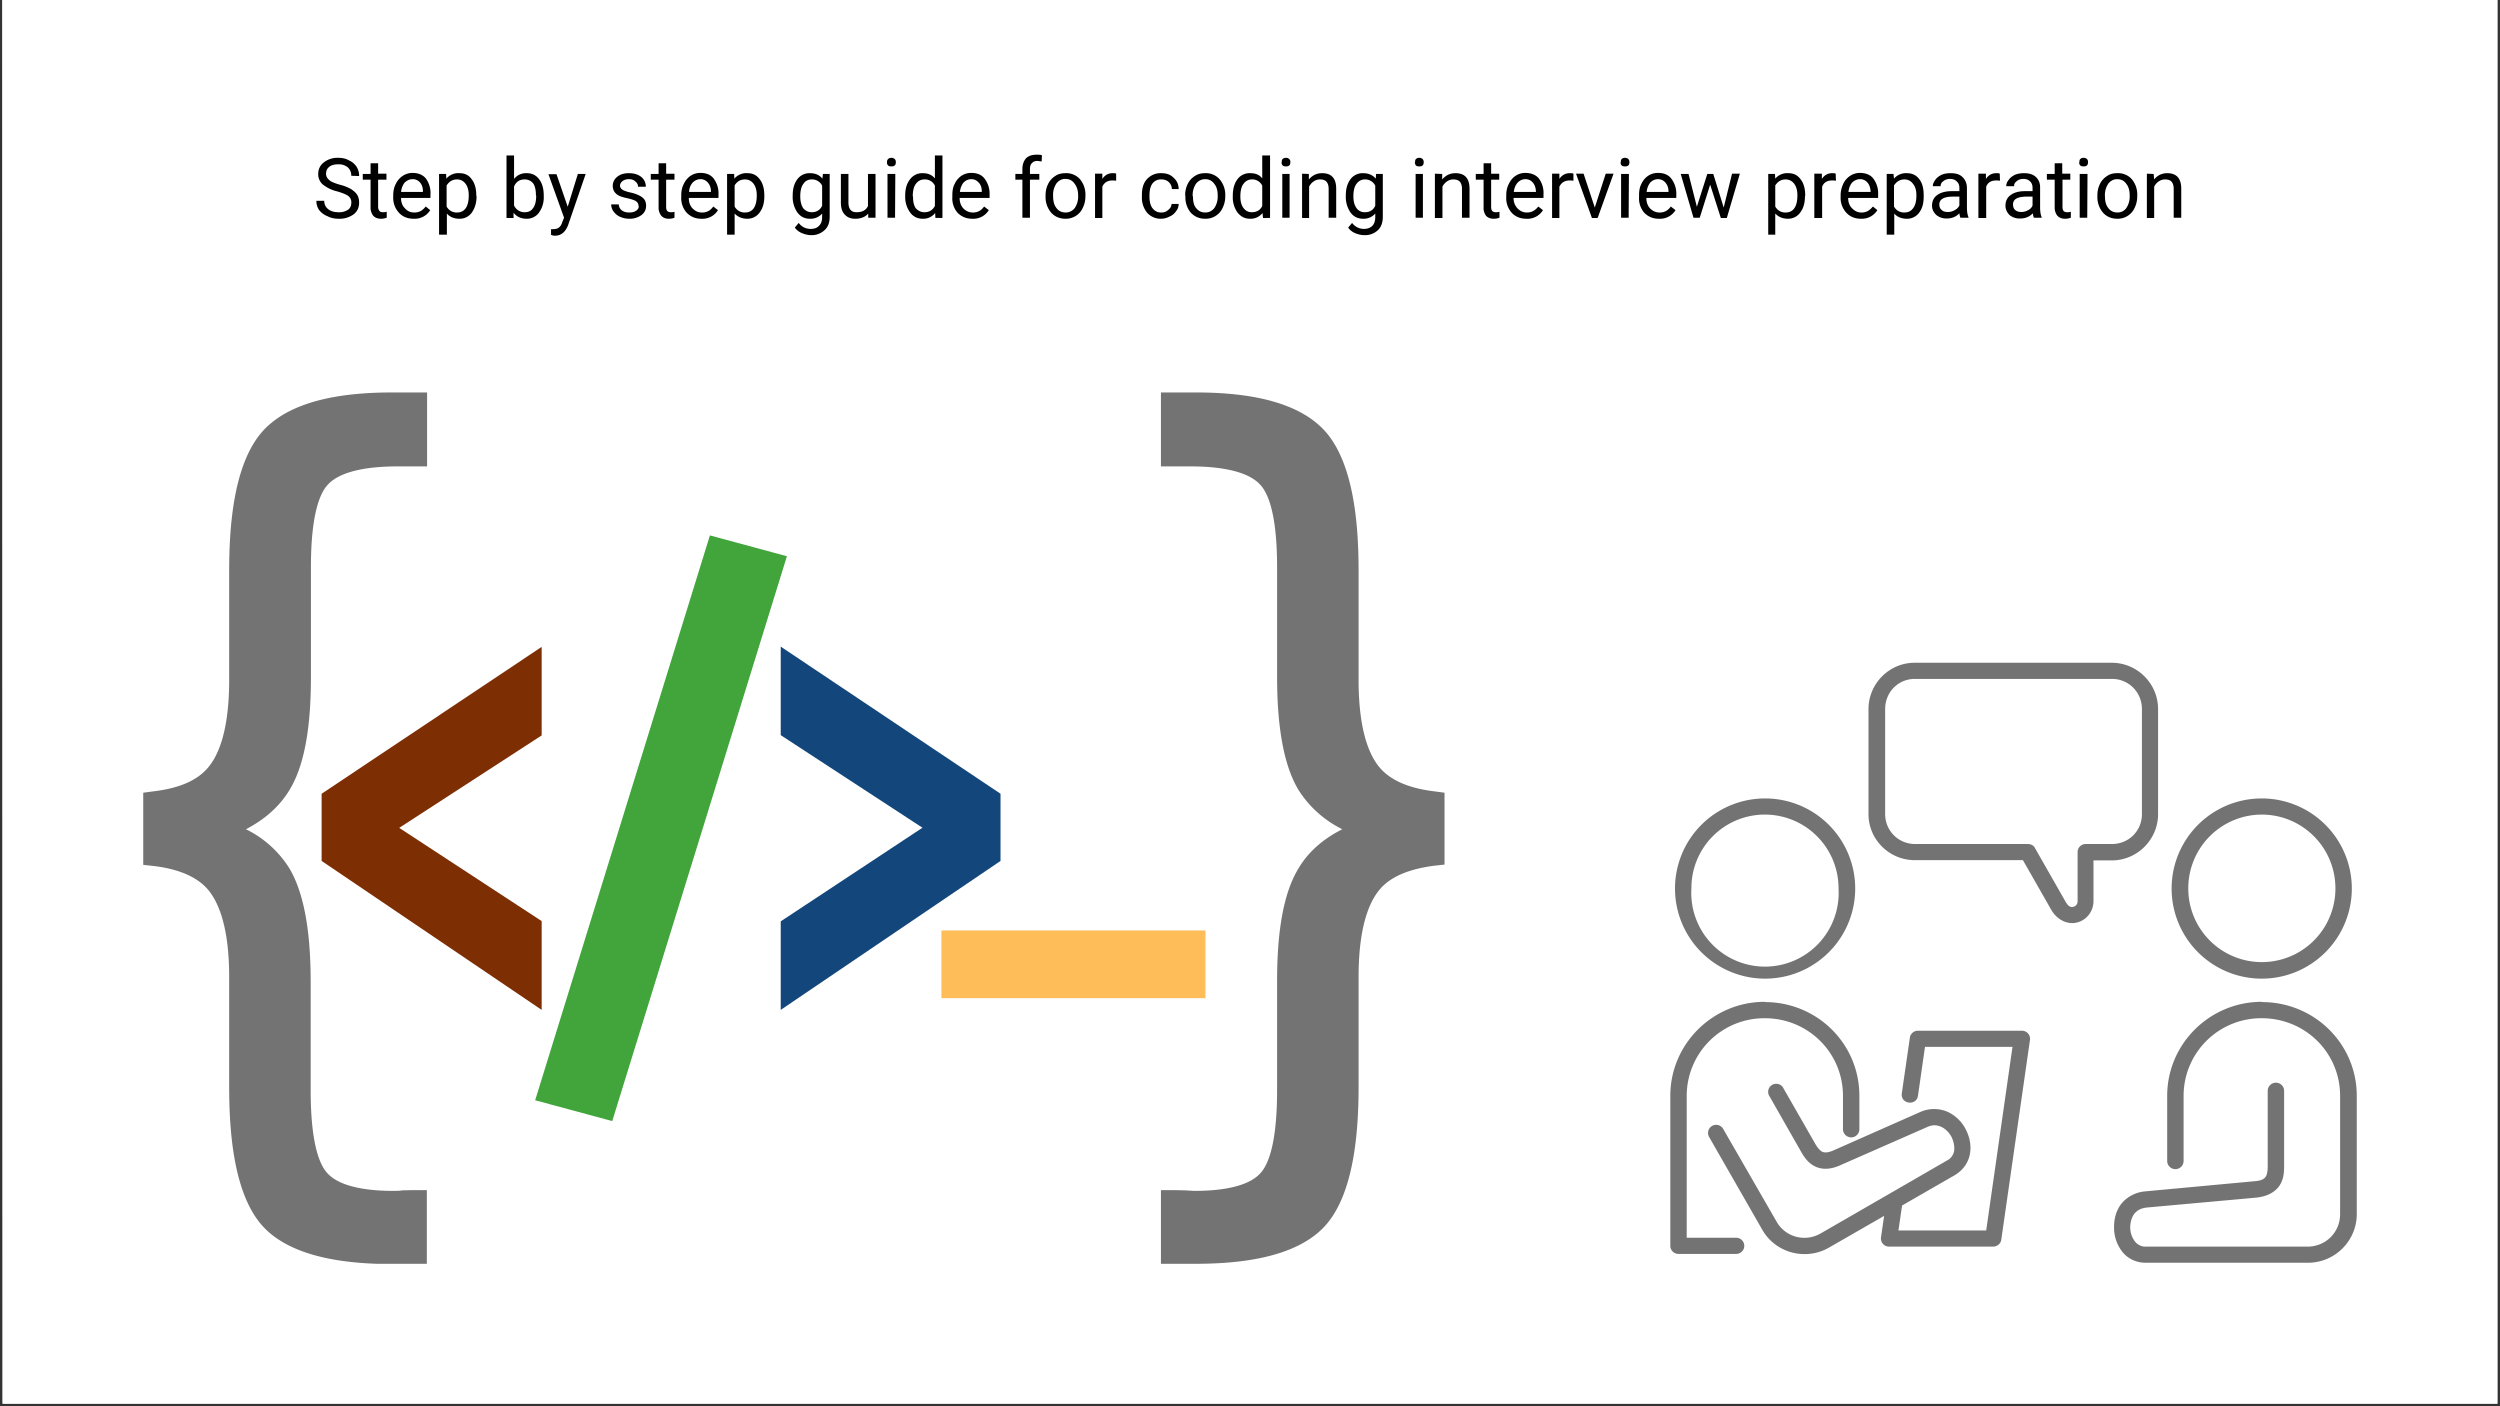 <svg xmlns="http://www.w3.org/2000/svg" width="1280" viewBox="0 0 960 540" height="720" version="1.0"><rect x="0" y="0" width="960" height="540" fill="#333333" stroke="none"/><defs><clipPath id="a"><path d="M.9 0H959v539H1zm0 0"/></clipPath><clipPath id="b"><path d="M811 384h94v101h-94zm0 0"/></clipPath><clipPath id="c"><path d="M641.5 384H715v98h-73.5zm0 0"/></clipPath><clipPath id="d"><path d="M717 254.4h112V355H717zm0 0"/></clipPath><clipPath id="e"><path d="M55 150.7h499.7v334.6H55zm0 0"/></clipPath></defs><g clip-path="url(#a)" fill="#fff"><path d="M.9 0H959v539H1zm0 0"/><path d="M.9 0H959v539H1zm0 0"/></g><path fill="#737373" d="M677.7 312.8a28.3 28.3 0 0128.3 28.4 28.3 28.3 0 11-56.5 0 28.2 28.2 0 0128.2-28.4zm0-6.2a34.6 34.6 0 10.2 69.2 34.6 34.6 0 00-.2-69.2zm190.8 6.2a28.3 28.3 0 0128.3 28.4 28.2 28.2 0 11-56.5 0 28.3 28.3 0 0128.2-28.4zm0-6.2a34.6 34.6 0 000 69.2 34.6 34.6 0 000-69.2zm0 0" fill-rule="evenodd"/><g clip-path="url(#b)"><path fill="#737373" d="M868.5 384.7c-20 0-36.3 16.2-36.3 36.1v25a3.1 3.1 0 106.3 0v-25a29.8 29.8 0 0130-29.8c16.8 0 30.1 13.3 30.1 29.8v45.4c0 7-5.5 12.5-12.5 12.5H824a5 5 0 01-4.2-2 9 9 0 01-1.8-5.2c0-2 .5-3.9 1.5-5.3 1-1.3 2.4-2.2 4.8-2.5l42-3.8c4-.4 7-1.9 8.8-4.3 1.8-2.5 2-5.2 2-7.7v-29a3.1 3.1 0 10-6.3 0v29c0 2-.3 3.3-.8 4-.5.7-1.4 1.5-4.4 1.7l-42 3.9c-4 .4-7.2 2.4-9.2 5-2 2.8-2.7 6-2.6 9.3a15 15 0 003.1 8.8c2 2.6 5.3 4.3 9 4.3h62.3c10.4 0 18.8-8.4 18.8-18.7v-45.4c0-20-16.3-36-36.4-36zm0 0" fill-rule="evenodd"/></g><g clip-path="url(#c)"><path fill="#737373" d="M677.7 384.7c-20 0-36.3 16.2-36.3 36.1v57.6c0 1.7 1.4 3.1 3.1 3.1h22.2a3.1 3.1 0 100-6.2h-19v-54.5a29.8 29.8 0 0130-29.8c16.7 0 30 13.3 30 29.8v12.8a3.1 3.1 0 106.3 0v-12.8c0-20-16.2-36-36.3-36zm0 0" fill-rule="evenodd"/></g><path fill="#737373" d="M736.5 395.8a3.1 3.1 0 00-3.1 2.6l-3.1 21.4c-.6 4.2 5.6 5 6.2 1l2.7-18.8h33.6l-10.1 70.5H729l1.4-9.6 20.5-11.8c3.2-2 5.1-5 5.6-8.3.5-3.1-.2-6.4-1.7-9.2a14.7 14.7 0 00-6.8-6.6 13 13 0 00-10.6 0l-33 14.6c-2.6 1.2-3.8 1-4.6.7-.8-.4-1.7-1.3-2.7-3L684.9 418a3.1 3.1 0 10-5.4 3l12.2 21.4c1.2 2.1 2.8 4.4 5.5 5.6 2.8 1.3 6.2 1 9.8-.7l33-14.5c2.2-1 3.8-.8 5.4-.1 1.6.7 3 2.1 4 3.9.8 1.7 1.2 3.6 1 5.2a5 5 0 01-2.7 3.8l-48.5 28c-6 3.5-13.6 1.5-17-4.5l-20.5-35.6a3.1 3.1 0 10-5.4 3.1l20.4 35.6c5.1 9 16.7 12 25.6 6.9l21.2-12.2-1.2 8.3a3.1 3.1 0 003 3.5h40c1.6 0 3-1.1 3.2-2.7l11-76.6a3.1 3.1 0 00-3-3.6h-40zm0 0" fill-rule="evenodd"/><g clip-path="url(#d)"><path fill="#737373" d="M735.2 260.7H811c6.4 0 11.5 5.1 11.5 11.6v40.3c0 6.4-5 11.5-11.5 11.5h-10.1a3.1 3.1 0 00-3.1 3.1V346c0 1.3-.8 2-1.6 2.2-.8.2-1.8.2-3-1.9l-11.8-20.7c-.5-1-1.6-1.5-2.7-1.5h-43.3c-6.4 0-11.5-5.1-11.5-11.5v-40.3c0-6.5 5-11.6 11.4-11.6zm0-6.2c-9.7 0-17.7 8-17.7 17.8v40.3c0 9.8 8 17.7 17.8 17.7h41.5l10.9 19.1c2.3 4 6.5 5.8 10 4.8 3.5-.9 6.2-4.2 6.2-8.2v-15.6h7c9.8 0 17.8-8 17.8-17.8v-40.3c0-9.8-8-17.8-17.8-17.8h-75.7zm0 0" fill-rule="evenodd"/></g><g clip-path="url(#e)"><path fill="#737373" d="M94.4 318.4a40.9 40.9 0 0116.7 15c7.1 11.9 8.2 30.5 8.2 44v41.4c0 8 .5 25.3 6.4 31.7 5.5 6 17.9 6.8 25.4 6.8 1.1 0 2.3 0 3.4-.2l4.3-.1h5.1v28.4h-13.2c-15.7 0-37.7-1.9-49.3-14-12-12.5-13.4-38-13.4-54.3v-42c0-10.3-1.2-25.7-8.5-33.9-5-5.5-13-7.7-20-8.6l-4.5-.5v-27.7l4.5-.6c7-.9 15-3 20-8.6 7.3-8.1 8.5-23.6 8.5-34v-41.7c0-16.4 1.4-41.8 13.4-54.5 11.7-12.3 33.3-14.3 49.3-14.3H164v28.4h-11.4c-7.7 0-21 .8-26.7 7-6 6.4-6.5 23.5-6.5 31.7v41.7c0 13.4-1 32-8.2 43.8-4 6.7-10 11.6-16.7 15.1zm421 0a41.6 41.6 0 01-16.8-15.1c-7.1-11.8-8.2-30.4-8.2-43.8v-41.7c0-8.2-.5-25.3-6.5-31.7-5.7-6.2-19-7-26.7-7h-11.4v-28.4H459c16 0 37.6 2 49.3 14.3 12 12.7 13.4 38.1 13.4 54.5v41.7c0 10.4 1.2 25.9 8.5 34 5 5.5 13 7.7 20 8.6l4.5.6V332l-4.5.5c-7 1-15 3.1-20 8.6-7.3 8.2-8.5 23.6-8.5 33.9v42c0 16.2-1.4 41.8-13.4 54.3-11.6 12.1-33.6 14-49.3 14h-13.2V457h5l4.4.1 3.4.2c7.5 0 20-.8 25.4-6.8 5.9-6.4 6.4-23.6 6.4-31.8v-41.4c0-13.4 1-32 8.2-43.8 4-6.8 10-11.6 16.7-15" fill-rule="evenodd"/></g><path fill="#ffbd59" d="M361.5 383.3v-26h101.4v26H361.5" fill-rule="evenodd"/><path fill="#7d2e03" d="M153.3 317.9l54.7 35.8v34.1l-84.5-57.2v-25.8l84.5-56.4v34l-54.7 35.5" fill-rule="evenodd"/><path fill="#13477b" d="M354.3 317.9l-54.5-35.6v-34l84.4 56.5v25.8l-84.4 57.2v-34l54.5-36" fill-rule="evenodd"/><path fill="#41a53b" d="M302.2 213.5l-67.1 217-29.6-8 67.1-216.9 29.6 8" fill-rule="evenodd"/><path d="M129.5 73.5a14 14 0 01-5.6-2.7 5.2 5.2 0 01-1.7-4c0-1.8.7-3.3 2.1-4.4a8.5 8.5 0 015.6-1.8c1.5 0 3 .3 4.1 1a6.3 6.3 0 013.9 6l-3-.1c0-1.4-.5-2.4-1.3-3.2a5.4 5.4 0 00-3.7-1.2c-1.5 0-2.7.3-3.5 1-.8.6-1.2 1.5-1.2 2.7a3 3 0 001.2 2.3c.7.7 2 1.2 4 1.8a18 18 0 014.4 1.7c1 .7 1.9 1.4 2.4 2.3.5.8.7 1.8.7 3 0 1.8-.7 3.3-2.1 4.4A9.2 9.2 0 01130 84c-1.5 0-3-.3-4.3-1a7.5 7.5 0 01-3.2-2.4 6 6 0 01-1-3.5h3c0 1.3.5 2.4 1.5 3.2 1 .8 2.3 1.2 4 1.2a6 6 0 003.7-1c.8-.6 1.2-1.5 1.2-2.6a3 3 0 00-1.1-2.6c-.8-.6-2.2-1.2-4.3-1.8zm15.7-10.8v4h3.2V69h-3.2v10.5c0 .6.2 1.1.5 1.5.2.3.7.5 1.4.5.3 0 .8 0 1.4-.2v2.3c-.8.3-1.5.4-2.2.4-1.3 0-2.3-.4-3-1.2a5 5 0 01-1-3.3V69h-3v-2.2h3v-4.1zM158.8 84c-2.3 0-4.2-.8-5.6-2.3a8.4 8.4 0 01-2.2-6V75c0-1.6.3-3.1 1-4.4a7.5 7.5 0 012.7-3.1 6.7 6.7 0 013.7-1.1c2.2 0 3.9.7 5.1 2.1a9.4 9.4 0 011.8 6.2V76H154c0 1.7.5 3 1.5 4 .9 1 2 1.6 3.5 1.6a5 5 0 002.6-.6c.7-.4 1.3-1 1.9-1.7l1.7 1.4a7 7 0 01-6.3 3.3zm-.4-15.2c-1.2 0-2.1.5-3 1.3-.7.9-1.2 2-1.4 3.6h8.4v-.3c0-1.4-.4-2.5-1.1-3.3a3.6 3.6 0 00-2.9-1.3zm24.6 6.6c0 2.6-.7 4.6-1.8 6.2a5.7 5.7 0 01-4.8 2.4c-2 0-3.7-.7-4.8-2v8.1h-3V66.8h2.7l.1 1.8a6 6 0 015-2.1c2 0 3.6.7 4.7 2.3 1.2 1.5 1.8 3.6 1.8 6.3zm-3-.3c0-2-.4-3.4-1.2-4.5-.8-1.1-1.9-1.7-3.3-1.7-1.8 0-3 .8-4 2.3v8.1a4.3 4.3 0 004 2.3c1.4 0 2.5-.5 3.3-1.6.8-1.1 1.2-2.8 1.2-5zm28.8.3a10 10 0 01-1.8 6.2 5.7 5.7 0 01-4.8 2.4c-2.1 0-3.8-.8-5-2.3v2h-2.7v-24h2.9v9a5.8 5.8 0 014.8-2.2c2 0 3.6.7 4.8 2.3 1.2 1.5 1.8 3.7 1.8 6.3zm-3-.3c0-2-.3-3.5-1-4.6-.8-1-1.9-1.6-3.3-1.6-2 0-3.3.9-4.1 2.7v7.3a4.4 4.4 0 004.1 2.6c1.4 0 2.5-.5 3.2-1.6.8-1 1.2-2.7 1.2-4.8zm12.2 4.3l3.9-12.6h3l-6.7 19.5c-1 2.8-2.8 4.2-5 4.2h-.6l-1-.3V88h.7c1 0 1.8-.2 2.3-.6.5-.4 1-1 1.3-2.1l.7-1.7-6-16.7h3.1zm27.2-.2c0-.8-.3-1.4-.8-1.8-.6-.5-1.6-.8-3.1-1.2-1.5-.3-2.6-.6-3.5-1a5 5 0 01-1.9-1.6 4.4 4.4 0 011.1-5.7c1.2-1 2.7-1.4 4.5-1.4 2 0 3.5.5 4.7 1.4 1.2 1 1.8 2.3 1.8 3.8h-3c0-.8-.3-1.4-1-2-.6-.6-1.4-.9-2.5-.9a4 4 0 00-2.4.7c-.6.5-1 1-1 1.8 0 .7.4 1.2 1 1.6.5.3 1.5.7 2.9 1 1.4.3 2.6.7 3.5 1.2a5 5 0 012 1.6c.4.6.6 1.4.6 2.3 0 1.5-.6 2.7-1.8 3.6a7.6 7.6 0 01-4.7 1.4c-1.3 0-2.5-.3-3.6-.8a6 6 0 01-2.4-2c-.6-.8-.9-1.8-.9-2.7h2.9a3 3 0 001.2 2.3c.7.5 1.6.8 2.8.8 1.1 0 2-.2 2.7-.7.6-.4 1-1 1-1.7zm10.6-16.5v4h3.2V69h-3.2v10.5c0 .6.1 1.1.4 1.5.3.3.8.5 1.5.5.3 0 .8 0 1.3-.2v2.3c-.7.3-1.5.4-2.2.4-1.3 0-2.2-.4-2.9-1.2a5 5 0 01-1-3.3V69h-3v-2.2h3v-4.1zM269.3 84c-2.3 0-4.1-.8-5.6-2.3a8.4 8.4 0 01-2.1-6V75c0-1.6.3-3.1 1-4.4a7.5 7.5 0 012.6-3.1 6.7 6.7 0 013.8-1.1c2.2 0 3.9.7 5 2.1a9.4 9.4 0 011.9 6.2V76h-11.4c0 1.7.5 3 1.4 4 1 1 2.1 1.6 3.6 1.6a5 5 0 002.6-.6c.7-.4 1.3-1 1.8-1.7l1.8 1.4a7 7 0 01-6.4 3.3zm-.3-15.2c-1.2 0-2.2.5-3 1.3-.8.9-1.3 2-1.4 3.6h8.4v-.3c0-1.4-.5-2.5-1.2-3.3a3.6 3.6 0 00-2.8-1.3zm24.5 6.6c0 2.6-.6 4.6-1.8 6.2A5.7 5.7 0 01287 84c-2 0-3.7-.7-4.9-2v8.1h-2.9V66.8h2.7l.1 1.8a6 6 0 015-2.1c2 0 3.5.7 4.7 2.3 1.2 1.5 1.8 3.6 1.8 6.3zm-2.9-.3c0-2-.4-3.4-1.2-4.5-.8-1.1-2-1.7-3.3-1.7-1.8 0-3.1.8-4 2.3v8.1a4.3 4.3 0 004 2.3c1.4 0 2.5-.5 3.3-1.6.8-1.1 1.2-2.8 1.2-5zm13.8-.1c0-2.6.6-4.6 1.8-6.2a5.8 5.8 0 014.8-2.3c2.1 0 3.7.7 4.8 2.1l.2-1.8h2.6v16.4c0 2.2-.6 4-2 5.2a7.2 7.2 0 01-5.1 1.9c-1.2 0-2.4-.3-3.6-.8-1.2-.5-2-1.2-2.7-2.1l1.5-1.8a5.6 5.6 0 004.6 2.3c1.4 0 2.5-.4 3.2-1.2.8-.7 1.2-1.9 1.2-3.3V82a5.9 5.9 0 01-4.7 2c-2 0-3.6-.8-4.8-2.4a10.5 10.5 0 01-1.8-6.5zm2.9.4c0 1.9.4 3.4 1.1 4.5.8 1 2 1.6 3.3 1.6 1.8 0 3.2-.8 4-2.5v-7.7a4.3 4.3 0 00-4-2.4c-1.4 0-2.5.6-3.2 1.7-.8 1-1.2 2.7-1.2 4.8zm26.1 6.6c-1.1 1.3-2.8 2-5 2-1.8 0-3.1-.6-4-1.6-1-1-1.5-2.6-1.5-4.6v-11h2.9v10.9c0 2.5 1 3.8 3.1 3.8 2.2 0 3.7-.8 4.4-2.4V66.8h2.9v16.8h-2.8zm10.3 1.6h-2.9V66.8h3zm-3.1-21.3c0-.5.1-.9.4-1.2.3-.3.7-.5 1.3-.5.6 0 1 .2 1.3.5.3.3.4.7.4 1.2s-.1.9-.4 1.2c-.3.3-.7.4-1.3.4-.6 0-1-.1-1.3-.4-.3-.3-.4-.7-.4-1.2zm7 12.7c0-2.5.6-4.6 1.9-6.2a5.8 5.8 0 014.8-2.3c2 0 3.5.6 4.7 2v-8.8h2.9v24h-2.7l-.1-1.9a5.8 5.8 0 01-4.8 2.2c-2 0-3.6-.8-4.8-2.4a10 10 0 01-1.9-6.3zm3 .4c0 2 .3 3.4 1 4.5.9 1 2 1.6 3.4 1.6 1.8 0 3.1-.8 4-2.4v-7.8a4.2 4.2 0 00-4-2.4c-1.4 0-2.5.6-3.3 1.7-.8 1-1.2 2.7-1.2 4.8zm22.7 8.6c-2.2 0-4.1-.8-5.6-2.3a8.4 8.4 0 01-2-6V75c0-1.6.2-3.1.9-4.4a7.5 7.5 0 012.6-3.1 6.7 6.7 0 013.8-1.1c2.2 0 3.9.7 5 2.1a9.4 9.4 0 012 6.2V76h-11.5c0 1.7.5 3 1.4 4 1 1 2.2 1.6 3.6 1.6a5 5 0 002.6-.6c.7-.4 1.3-1 1.8-1.7l1.8 1.4a7 7 0 01-6.4 3.3zm-.3-15.2c-1.2 0-2.2.5-3 1.3-.7.9-1.2 2-1.4 3.6h8.4v-.3c0-1.4-.4-2.5-1.2-3.3a3.6 3.6 0 00-2.8-1.3zm19.6 14.8V69h-2.7v-2.2h2.7V65c0-1.8.5-3.2 1.4-4.2 1-1 2.4-1.4 4.1-1.4.7 0 1.4 0 2 .2L400 62l-1.6-.2c-1 0-1.7.3-2.2.9-.5.5-.7 1.3-.7 2.3v1.8h3.6V69h-3.6v14.6zm8.9-8.6c0-1.6.3-3 1-4.4a7.4 7.4 0 012.7-3c1.1-.8 2.5-1.1 4-1.1a7 7 0 015.5 2.3 9.2 9.2 0 012.1 6.4v.2a10 10 0 01-1 4.4 7.1 7.1 0 01-6.6 4.2c-2.3 0-4.2-.8-5.6-2.4a9.2 9.2 0 01-2.1-6.3zm2.9.4c0 1.9.4 3.4 1.3 4.5.8 1.1 2 1.7 3.5 1.7 1.4 0 2.6-.6 3.5-1.7A7.9 7.9 0 00414 75c0-1.9-.5-3.4-1.4-4.5-.8-1.2-2-1.8-3.5-1.8-1.4 0-2.5.6-3.4 1.7a7.8 7.8 0 00-1.3 4.9zm24.2-6a9 9 0 00-1.4-.1c-1.9 0-3.2.8-3.9 2.4v12h-2.8v-17h2.8v2c1-1.5 2.3-2.2 4-2.2.6 0 1 0 1.3.2zM446 81.6c1 0 1.9-.3 2.6-1 .8-.6 1.2-1.3 1.3-2.3h2.7c0 1-.3 2-1 2.8-.6.9-1.4 1.6-2.4 2a7 7 0 01-3.3.9 7 7 0 01-5.4-2.3 9.2 9.2 0 01-2-6.3v-.5c0-1.7.2-3.1.8-4.4a7 7 0 016.6-4c2 0 3.5.5 4.7 1.7 1.3 1.1 2 2.6 2 4.4H450c0-1.1-.5-2-1.2-2.7-.8-.7-1.7-1-2.8-1a4 4 0 00-3.4 1.5c-.8 1-1.2 2.6-1.2 4.6v.5c0 2 .4 3.5 1.2 4.5a4 4 0 003.4 1.6zm9.1-6.6c0-1.6.3-3 1-4.4a7.4 7.4 0 012.7-3c1.2-.8 2.5-1.1 4-1.1a7 7 0 015.5 2.3 9.2 9.2 0 012.2 6.4v.2a10 10 0 01-1 4.4 7.1 7.1 0 01-6.7 4.2c-2.3 0-4.1-.8-5.6-2.4a9.2 9.2 0 01-2-6.3zm3 .4c0 1.9.3 3.4 1.2 4.5.9 1.1 2 1.7 3.5 1.7s2.6-.6 3.5-1.7a7.9 7.9 0 001.3-4.8c0-1.9-.4-3.4-1.3-4.5-.9-1.2-2-1.8-3.5-1.8-1.4 0-2.6.6-3.5 1.7a7.8 7.8 0 00-1.3 4.9zm15.3-.4c0-2.5.6-4.6 1.8-6.2a5.8 5.8 0 014.9-2.3c2 0 3.5.6 4.6 2v-8.8h3v24H485l-.2-1.9A5.8 5.8 0 01480 84c-2 0-3.5-.8-4.8-2.4a10 10 0 01-1.8-6.3zm2.9.4c0 2 .4 3.4 1.2 4.5.8 1 1.8 1.6 3.2 1.6 1.9 0 3.2-.8 4-2.4v-7.8a4.2 4.2 0 00-4-2.4c-1.3 0-2.4.6-3.2 1.7-.8 1-1.2 2.7-1.2 4.8zm18.9 8.2h-2.8V66.8h2.8zm-3-21.3c0-.5 0-.9.3-1.2.3-.3.8-.5 1.3-.5.6 0 1 .2 1.3.5.3.3.4.7.4 1.2s-.1.9-.4 1.2c-.3.3-.7.4-1.3.4-.5 0-1-.1-1.3-.4-.2-.3-.4-.7-.4-1.2zm10.4 4.5v2.1c1.4-1.6 3-2.4 5.1-2.4 3.6 0 5.4 2 5.4 6v11.1h-2.9V72.5c0-1.2-.3-2.1-.8-2.7-.5-.6-1.4-.9-2.5-.9-1 0-1.8.3-2.5.8a5 5 0 00-1.7 2v12H500v-17zm14.2 8.2c0-2.6.6-4.6 1.8-6.2a5.8 5.8 0 014.8-2.3c2.1 0 3.7.7 4.9 2.1l.1-1.8h2.6v16.4c0 2.2-.6 4-1.9 5.2a7.2 7.2 0 01-5.2 1.9c-1.2 0-2.4-.3-3.6-.8-1.1-.5-2-1.2-2.6-2.1l1.5-1.8a5.6 5.6 0 004.5 2.3c1.4 0 2.5-.4 3.3-1.2.7-.7 1.1-1.9 1.1-3.3V82a5.9 5.9 0 01-4.7 2c-2 0-3.6-.8-4.8-2.4a10.5 10.5 0 01-1.8-6.5zm2.9.4c0 1.9.4 3.4 1.2 4.5.7 1 1.8 1.6 3.2 1.6 1.9 0 3.2-.8 4-2.5v-7.7a4.3 4.3 0 00-4-2.4c-1.3 0-2.4.6-3.2 1.7-.8 1-1.2 2.7-1.2 4.8zm26.7 8.2h-2.8V66.8h2.8zm-3-21.3c0-.5 0-.9.3-1.2.3-.3.7-.5 1.3-.5.6 0 1 .2 1.3.5.3.3.4.7.4 1.2s-.1.9-.4 1.2c-.3.3-.7.4-1.3.4-.6 0-1-.1-1.3-.4-.2-.3-.4-.7-.4-1.2zm10.4 4.5v2.1c1.4-1.6 3-2.4 5.1-2.4 3.6 0 5.4 2 5.4 6v11.1h-2.9V72.5c0-1.2-.3-2.1-.8-2.7-.5-.6-1.4-.9-2.6-.9-.9 0-1.7.3-2.4.8a5 5 0 00-1.7 2v12H551v-17zm18.8-4.1v4h3.1V69h-3.1v10.5c0 .6.1 1.1.4 1.5.3.3.8.5 1.4.5.4 0 .8 0 1.4-.2v2.3c-.8.3-1.5.4-2.2.4-1.3 0-2.3-.4-3-1.2a5 5 0 01-.9-3.3V69h-3v-2.2h3v-4.1zM586.1 84c-2.3 0-4.2-.8-5.6-2.3a8.4 8.4 0 01-2.1-6V75c0-1.6.3-3.1 1-4.4a7.5 7.5 0 012.6-3.1 6.7 6.7 0 013.7-1.1c2.2 0 4 .7 5.2 2.1a9.4 9.4 0 011.8 6.2V76h-11.5c0 1.7.6 3 1.5 4 1 1 2.1 1.6 3.6 1.6a5 5 0 002.5-.6c.7-.4 1.4-1 1.9-1.7l1.8 1.4A7 7 0 01586 84zm-.4-15.2c-1.1 0-2.1.5-2.9 1.3-.8.9-1.3 2-1.5 3.6h8.5v-.3c-.1-1.4-.5-2.5-1.2-3.3a3.6 3.6 0 00-2.9-1.3zm18.5.6a9 9 0 00-1.4-.1c-2 0-3.2.8-4 2.4v12H596v-17h2.8v2c1-1.5 2.4-2.2 4-2.2.7 0 1 0 1.4.2zm8.2 10.3l4.2-13h3l-6.1 17h-2.2l-6.1-17h2.9zm13 3.9h-2.9V66.8h3zm-3-21.3c0-.5 0-.9.3-1.2.3-.3.7-.5 1.3-.5.6 0 1 .2 1.3.5.3.3.4.7.4 1.2s-.1.9-.4 1.2c-.3.3-.7.4-1.3.4-.6 0-1-.1-1.3-.4-.3-.3-.4-.7-.4-1.2zM637 84c-2.3 0-4.1-.8-5.6-2.3a8.4 8.4 0 01-2-6V75c0-1.6.2-3.1.9-4.4a7.5 7.5 0 012.6-3.1 6.7 6.7 0 013.8-1.1c2.2 0 3.9.7 5 2.1a9.4 9.4 0 012 6.2V76h-11.5c0 1.7.5 3 1.4 4 1 1 2.2 1.6 3.6 1.6a5 5 0 002.6-.6c.7-.4 1.3-1 1.8-1.7l1.8 1.4A7 7 0 01637 84zm-.3-15.2c-1.2 0-2.2.5-3 1.3-.7.9-1.2 2-1.4 3.6h8.4v-.3c0-1.4-.5-2.5-1.2-3.3a3.6 3.6 0 00-2.8-1.3zm25.2 10.9l3.2-13h3l-5 17h-2.3l-4.1-12.8-4 12.7h-2.4l-4.9-16.8h3l3.2 12.6 4-12.6h2.3zm31.2-4.3c0 2.6-.6 4.6-1.8 6.2a5.7 5.7 0 01-4.7 2.4c-2 0-3.7-.7-4.9-2v8.1H679V66.8h2.6l.1 1.8a6 6 0 015-2.1c2 0 3.5.7 4.7 2.3 1.2 1.5 1.8 3.6 1.8 6.3zm-2.9-.3c0-2-.4-3.4-1.2-4.5-.8-1.1-2-1.7-3.3-1.7-1.8 0-3 .8-4 2.3v8.1a4.3 4.3 0 004 2.3c1.4 0 2.5-.5 3.3-1.6.8-1.1 1.2-2.8 1.2-5zm14.8-5.7a9 9 0 00-1.5-.1c-1.9 0-3.2.8-3.8 2.4v12h-3v-17h2.9v2c1-1.5 2.3-2.2 4-2.2.6 0 1 0 1.3.2zm9.6 14.6c-2.3 0-4.2-.8-5.6-2.3a8.4 8.4 0 01-2.2-6V75c0-1.6.4-3.1 1-4.4a7.5 7.5 0 012.7-3.1 6.7 6.7 0 013.7-1.1c2.2 0 4 .7 5.1 2.1a9.4 9.4 0 011.9 6.2V76h-11.5c0 1.7.5 3 1.5 4s2.1 1.6 3.5 1.6a5 5 0 002.6-.6c.7-.4 1.3-1 1.9-1.7l1.7 1.4a7 7 0 01-6.3 3.3zm-.4-15.2c-1.1 0-2.1.5-3 1.3-.7.9-1.2 2-1.4 3.6h8.5v-.3c-.1-1.4-.5-2.5-1.2-3.3a3.6 3.6 0 00-2.9-1.3zm24.5 6.6c0 2.6-.5 4.6-1.7 6.2a5.7 5.7 0 01-4.8 2.4c-2 0-3.7-.7-4.8-2v8.1h-2.9V66.8h2.6l.2 1.8a6 6 0 014.9-2.1c2 0 3.6.7 4.8 2.3 1.2 1.5 1.7 3.6 1.7 6.3zm-2.8-.3c0-2-.4-3.4-1.3-4.5-.8-1.1-1.9-1.7-3.3-1.7-1.7 0-3 .8-4 2.3v8.1a4.3 4.3 0 004 2.3c1.4 0 2.5-.5 3.3-1.6.9-1.1 1.3-2.8 1.3-5zm16.9 8.5a6 6 0 01-.4-1.7c-1.3 1.4-3 2-4.8 2a6 6 0 01-4-1.3c-1.1-1-1.7-2.2-1.7-3.6 0-1.8.7-3.2 2-4.1 1.4-1 3.2-1.5 5.7-1.5h2.8v-1.3c0-1-.3-1.8-1-2.4-.5-.6-1.4-1-2.6-1-1 0-1.9.3-2.6.9-.7.5-1 1.1-1 1.9h-3c0-.9.4-1.7 1-2.5s1.4-1.4 2.4-1.9c1-.4 2.1-.6 3.4-.6 2 0 3.4.4 4.5 1.4 1.1 1 1.7 2.3 1.8 4v7.8c0 1.5.2 2.8.6 3.7v.2zm-4.8-2.2a5 5 0 002.6-.7c.8-.4 1.4-1 1.8-1.8v-3.4H750c-3.5 0-5.3 1-5.3 3 0 1 .3 1.7 1 2.2.5.5 1.3.7 2.2.7zm20-12a9 9 0 00-1.5-.1c-1.9 0-3.2.8-3.8 2.4v12h-3v-17h2.9v2c1-1.5 2.3-2.2 4-2.2.6 0 1 0 1.3.2zm13 14.2a6 6 0 01-.4-1.7c-1.3 1.4-3 2-4.8 2a6 6 0 01-4.1-1.3c-1-1-1.6-2.2-1.6-3.6 0-1.8.7-3.2 2-4.1 1.3-1 3.2-1.5 5.6-1.5h2.8v-1.3c0-1-.3-1.8-.9-2.4-.6-.6-1.4-1-2.6-1-1 0-2 .3-2.6.9-.7.5-1 1.1-1 1.9h-3c0-.9.3-1.7 1-2.5.5-.8 1.4-1.4 2.4-1.9 1-.4 2.1-.6 3.4-.6 1.9 0 3.4.4 4.5 1.4 1.1 1 1.7 2.3 1.7 4v7.8c0 1.5.2 2.8.6 3.7v.2zm-4.8-2.2a5 5 0 002.6-.7c.8-.4 1.4-1 1.7-1.8v-3.4h-2.2c-3.6 0-5.3 1-5.3 3 0 1 .3 1.7.9 2.2.6.5 1.4.7 2.3.7zm15.7-18.7v4h3.1V69h-3v10.5c0 .6.1 1.1.4 1.5.3.3.7.5 1.4.5.4 0 .8 0 1.4-.2v2.3c-.8.3-1.5.4-2.2.4-1.3 0-2.3-.4-3-1.2a5 5 0 01-1-3.3V69h-3v-2.2h3v-4.1zm9.6 20.9h-2.9V66.8h3zm-3-21.3c0-.5 0-.9.3-1.2.3-.3.7-.5 1.3-.5.6 0 1 .2 1.3.5.3.3.4.7.4 1.2s-.1.9-.4 1.2c-.3.3-.7.4-1.3.4-.6 0-1-.1-1.3-.4-.3-.3-.4-.7-.4-1.2zm6.9 12.7c0-1.6.3-3 1-4.4a7.4 7.4 0 012.7-3c1.1-.8 2.4-1.1 4-1.1a7 7 0 015.5 2.3 9.2 9.2 0 012.1 6.4v.2a10 10 0 01-1 4.4 7.1 7.1 0 01-6.6 4.2c-2.3 0-4.2-.8-5.6-2.4a9.2 9.2 0 01-2.1-6.3zm2.9.4c0 1.9.4 3.4 1.3 4.5.8 1.1 2 1.7 3.5 1.7 1.4 0 2.6-.6 3.4-1.7a7.9 7.9 0 001.3-4.8c0-1.9-.4-3.4-1.3-4.5-.8-1.2-2-1.8-3.5-1.8-1.4 0-2.5.6-3.4 1.7a7.8 7.8 0 00-1.3 4.9zm18.7-8.6l.2 2.1c1.3-1.6 3-2.4 5-2.4 3.6 0 5.4 2 5.4 6v11.1h-2.9V72.5c0-1.2-.3-2.1-.8-2.7-.5-.6-1.4-.9-2.5-.9-1 0-1.8.3-2.5.8a5 5 0 00-1.7 2v12h-2.8v-17zm0 0"/></svg>